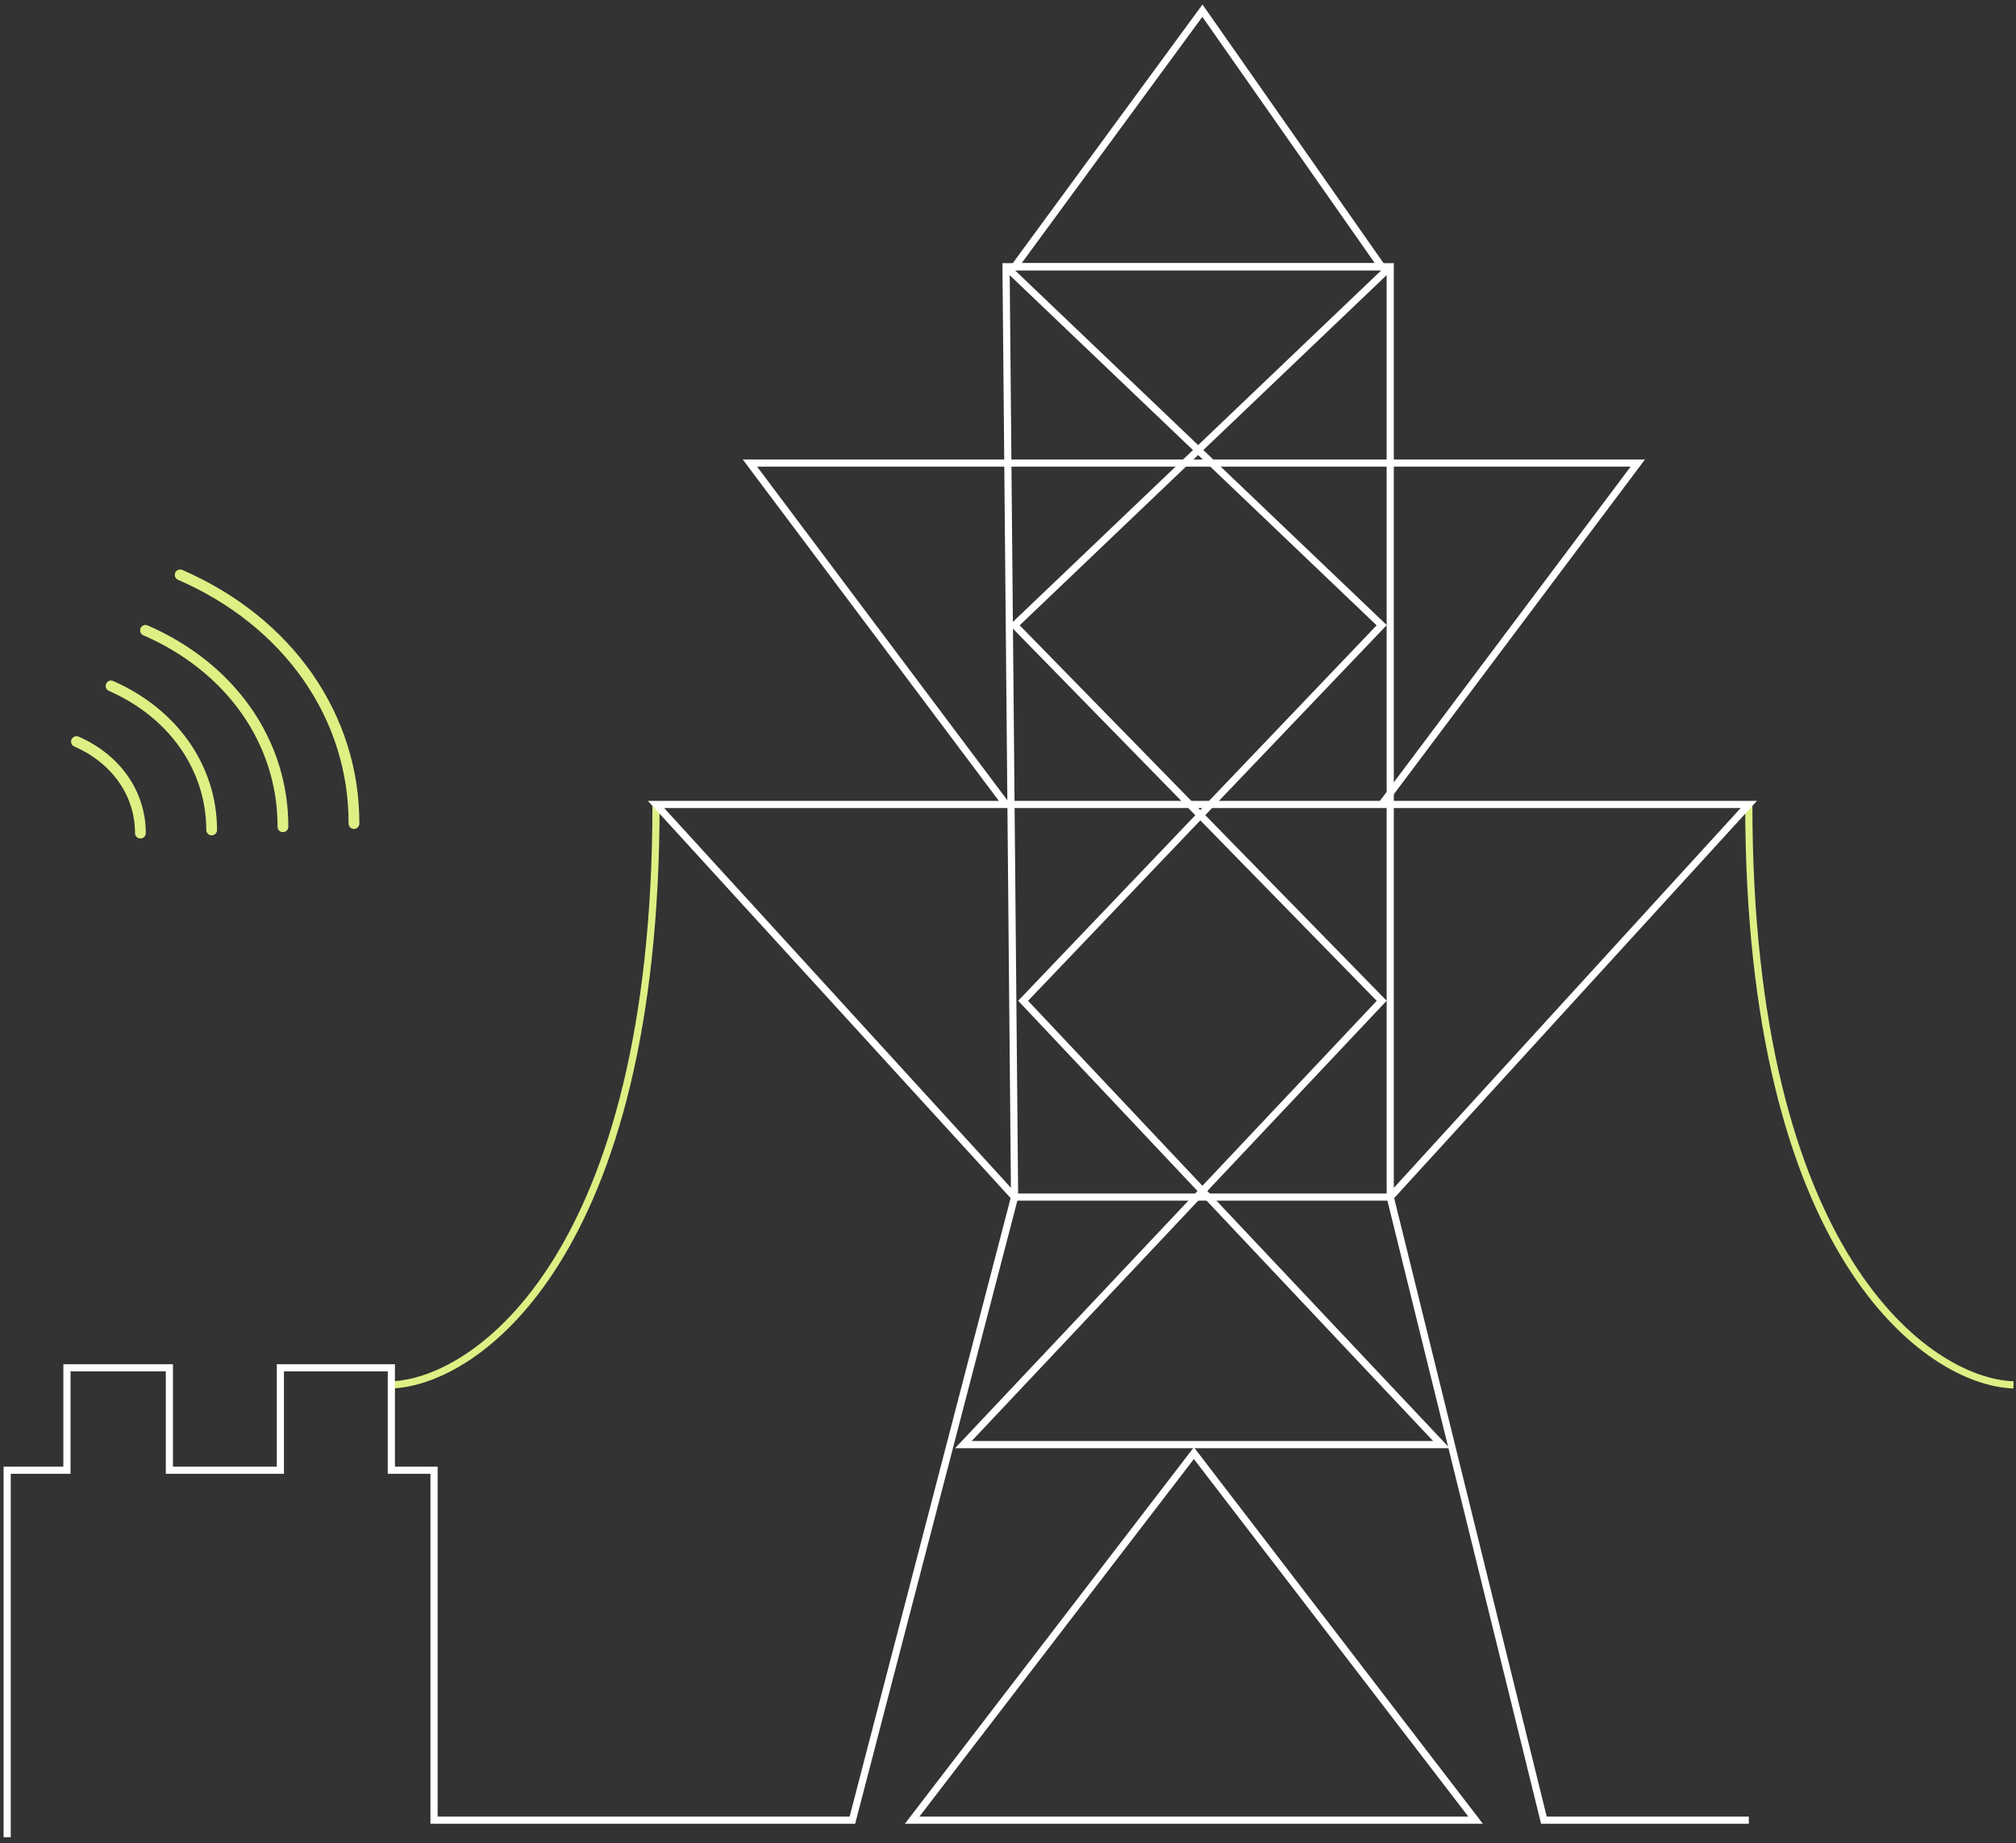 <svg width="281" height="257" viewBox="0 0 281 257" fill="none" xmlns="http://www.w3.org/2000/svg">
    <rect x="0" y="0" width="281" height="257" fill="#333333" stroke="none"/>
    <path d="M54.549 193.076C66.449 192.679 91.439 174.988 91.439 112.157" stroke="#DDF084"/>
    <path d="M280.646 193.076C268.746 192.679 243.756 174.988 243.756 112.157" stroke="#DDF084"/>
    <path d="M1 256.145V204.975H9.33V190.696H23.61V204.975H39.079V190.696H54.549V204.975H60.499V253.765H118.808L141.418 166.896L91.439 112.157H243.756L193.777 166.896L215.197 253.765H243.756" stroke="white"/>
    <path d="M140.228 112.157L104.528 64.558H228.286L192.587 112.157" stroke="white"/>
    <path d="M141.418 37.188L167.598 1.489L192.587 37.188H141.418Z" stroke="white"/>
    <path d="M141.418 166.896L140.228 37.188H193.777V166.896H141.418Z" stroke="white"/>
    <path d="M140.228 37.188L192.587 87.167L142.608 139.526L200.917 201.406H134.278L192.587 139.526L141.418 87.167L193.777 37.188" stroke="white"/>
    <path d="M127.138 253.765L166.408 202.595L205.677 253.765H127.138Z" stroke="white"/>
    <path d="M10.655 103.388C13.376 104.574 15.629 106.375 17.192 108.613C18.755 110.851 19.574 113.448 19.569 116.149M15.478 95.63C19.747 97.509 23.283 100.346 25.741 103.864C28.198 107.382 29.495 111.463 29.503 115.709M20.279 87.885C26.129 90.422 30.974 94.284 34.335 99.087C37.695 103.89 39.454 109.467 39.437 115.268M25.114 80.145C32.513 83.365 38.64 88.257 42.888 94.338C47.136 100.42 49.359 107.48 49.338 114.822" stroke="#DDF084" stroke-width="1.5" stroke-linecap="round" stroke-linejoin="round"/>
</svg>
